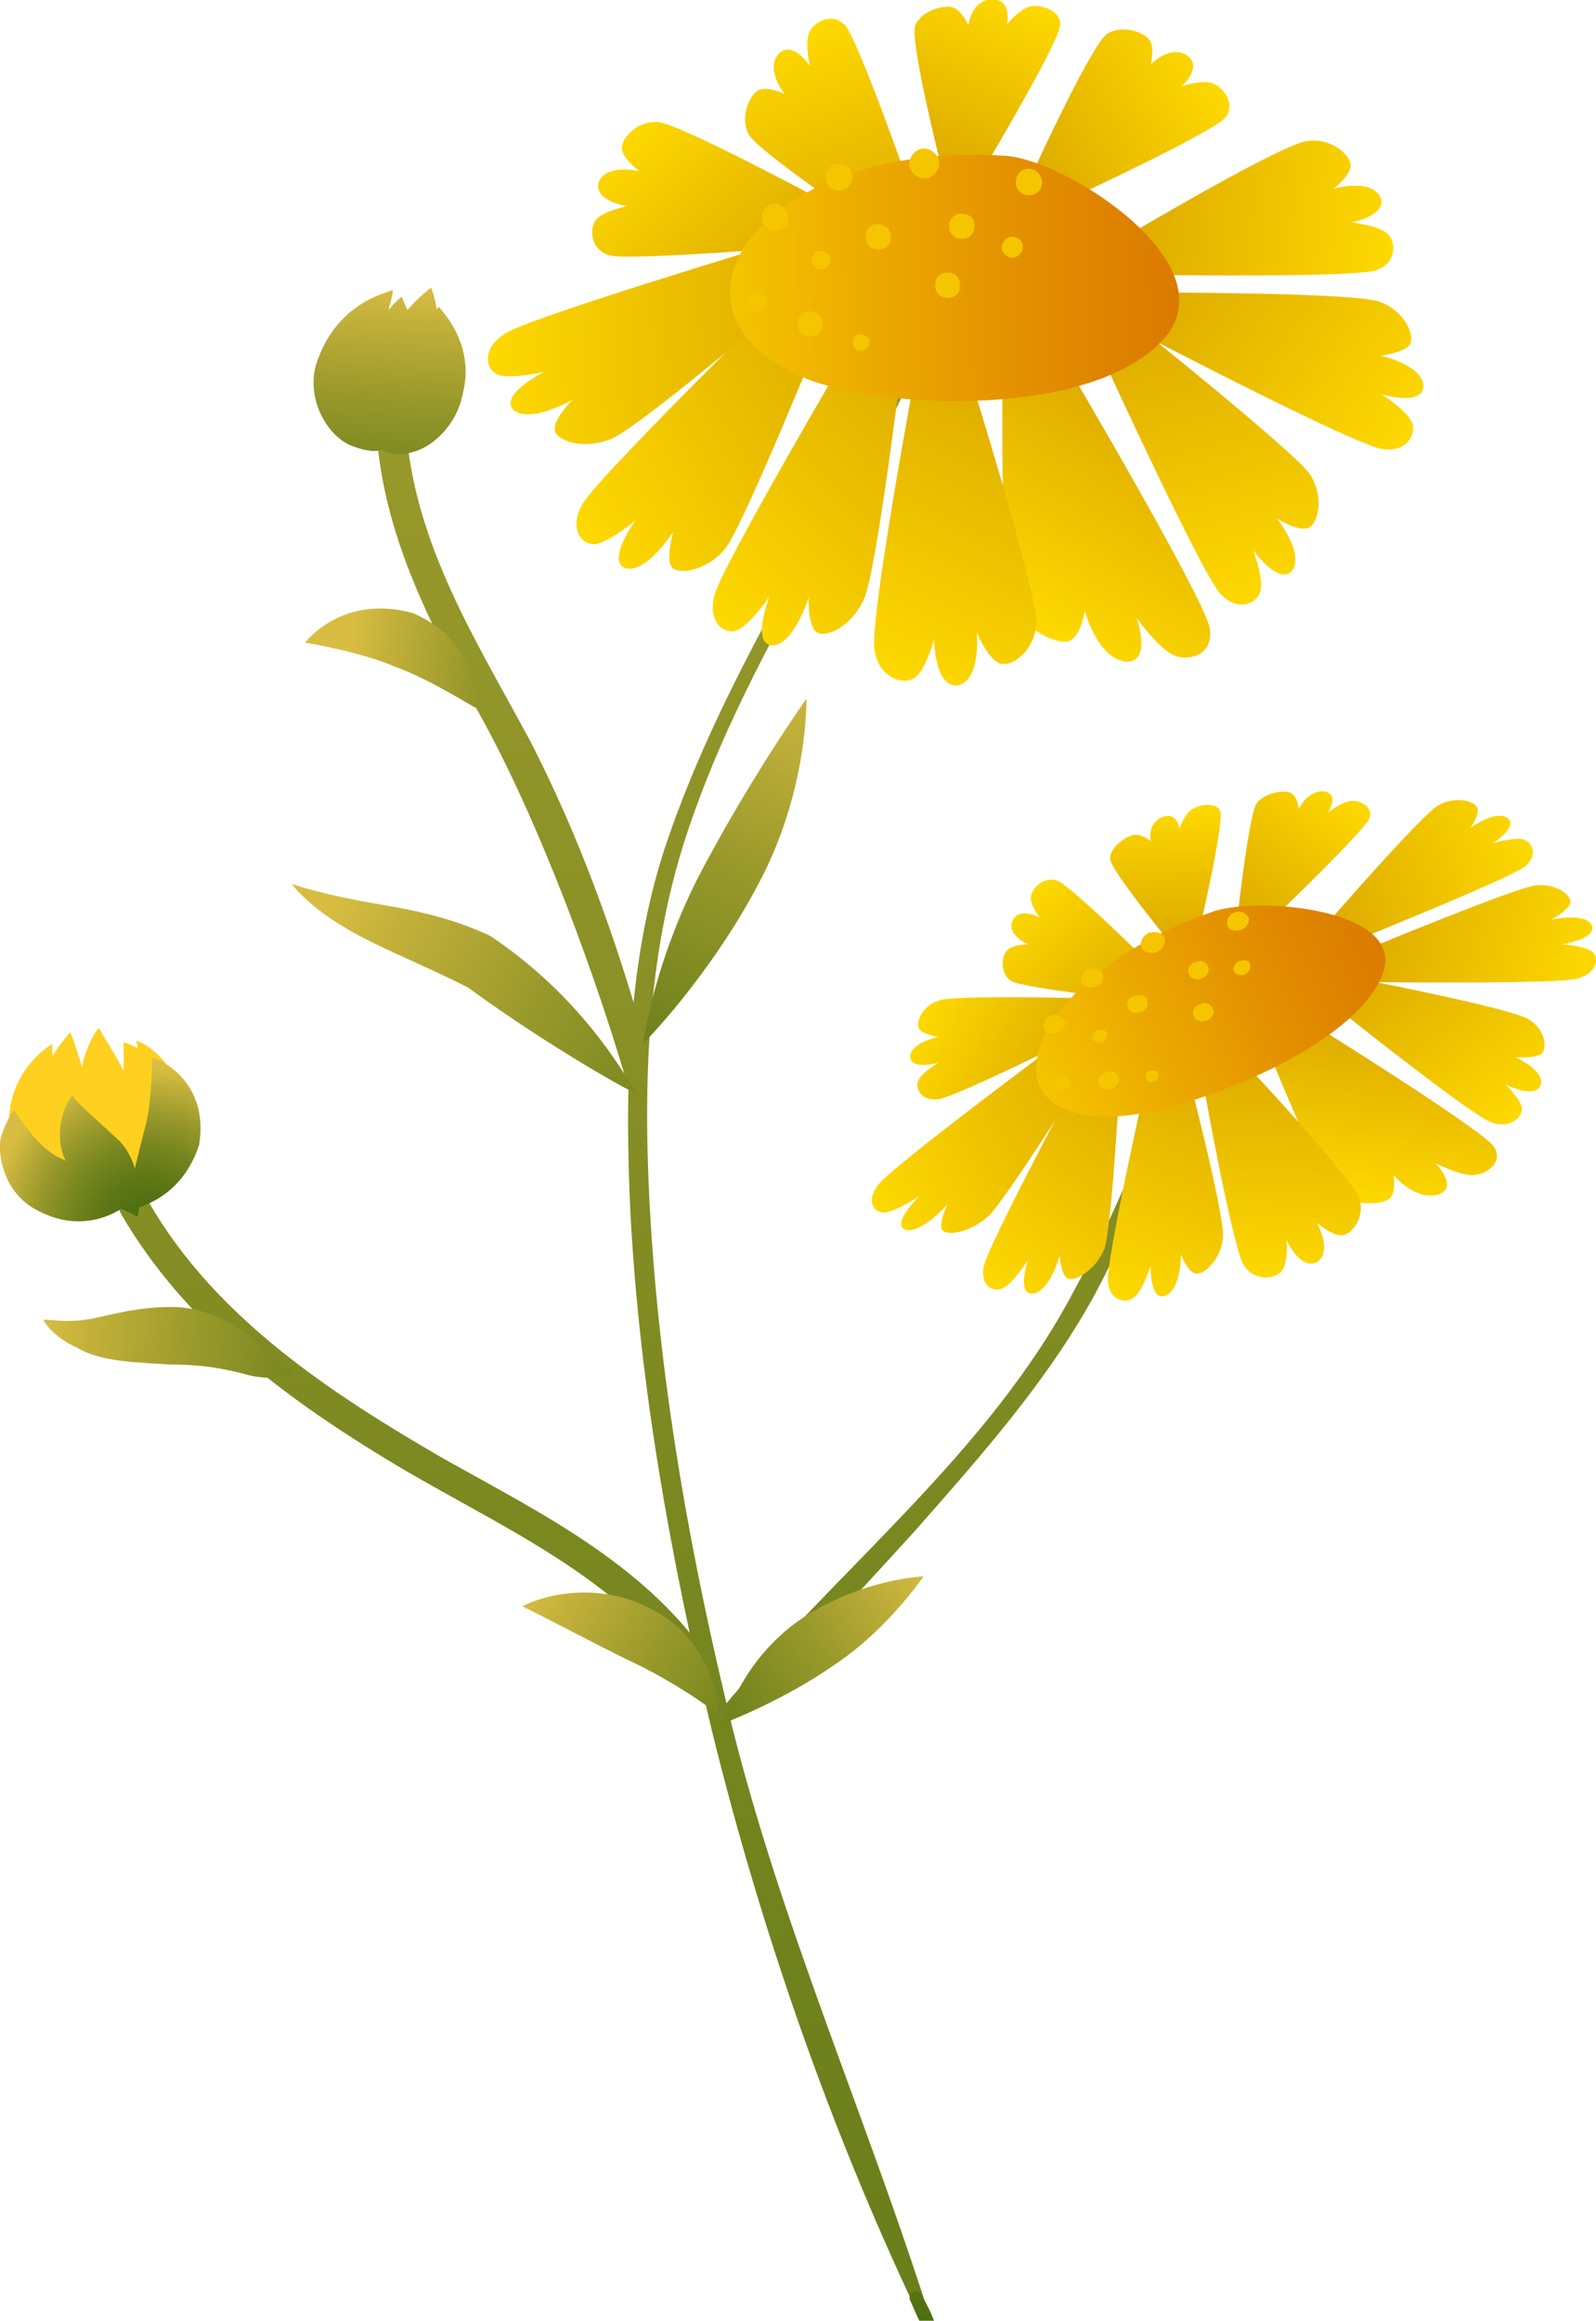 <svg id="Layer_1" xmlns="http://www.w3.org/2000/svg" width="227.6" height="330.8"><style>.st10{fill:#ffd01f}.st30{fill:#f5c600}</style><radialGradient id="SVGID_1_" cx="1005.954" cy="-951.733" r="952.29" gradientTransform="scale(1 -1) rotate(-6.436 2526.448 7083.437)" gradientUnits="userSpaceOnUse"><stop offset="0" stop-color="#4b6d0f"/><stop offset=".144" stop-color="#507011"/><stop offset=".318" stop-color="#5f7816"/><stop offset=".507" stop-color="#77861f"/><stop offset=".706" stop-color="#99992b"/><stop offset=".912" stop-color="#c4b13b"/><stop offset="1" stop-color="#d9bd42"/></radialGradient><path d="M92 148.5c-4.2-14.8-9.3-29.1-16.4-42.9-7.7-14.3-16.4-27.8-17.7-44.5-.3-2.6-4.5-2.1-4.2.8 1.1 14.3 7.4 26.7 14.3 39.2 8.7 15.4 17.2 38.4 22 55.3 1.2 4 2.8-5.3 2-7.9z" fill="url(#SVGID_1_)"/><linearGradient id="SVGID_2_" gradientUnits="userSpaceOnUse" x1="927.23" y1="-325.278" x2="869.919" y2="-324.75" gradientTransform="scale(1 -1) rotate(-6.436 2526.448 7083.437)"><stop offset="0" stop-color="#4b6d0f"/><stop offset=".144" stop-color="#507011"/><stop offset=".318" stop-color="#5f7816"/><stop offset=".507" stop-color="#77861f"/><stop offset=".706" stop-color="#99992b"/><stop offset=".912" stop-color="#c4b13b"/><stop offset="1" stop-color="#d9bd42"/></linearGradient><path d="M43.5 91.6c-.3.5 4.8-7.1 15.4-4.2 10.3 4.5 8.7 14 9 13.5-.3 0-6.4-4-11.4-5.8-5-2.2-13-3.5-13-3.5z" fill="url(#SVGID_2_)"/><radialGradient id="SVGID_3_" cx="145.162" cy="30.078" r="0" gradientTransform="matrix(1 0 0 -1 0 331.013)" gradientUnits="userSpaceOnUse"><stop offset="0" stop-color="#4b6d0f"/><stop offset=".144" stop-color="#507011"/><stop offset=".318" stop-color="#5f7816"/><stop offset=".507" stop-color="#77861f"/><stop offset=".706" stop-color="#99992b"/><stop offset=".912" stop-color="#c4b13b"/><stop offset="1" stop-color="#d9bd42"/></radialGradient><path d="M145.2 300.9z" fill="url(#SVGID_3_)"/><radialGradient id="SVGID_4_" cx="1006.5" cy="-904.448" r="885.68" gradientTransform="scale(1 -1) rotate(-6.436 2526.448 7083.437)" gradientUnits="userSpaceOnUse"><stop offset="0" stop-color="#4b6d0f"/><stop offset=".144" stop-color="#507011"/><stop offset=".318" stop-color="#5f7816"/><stop offset=".507" stop-color="#77861f"/><stop offset=".706" stop-color="#99992b"/><stop offset=".912" stop-color="#c4b13b"/><stop offset="1" stop-color="#d9bd42"/></radialGradient><path d="M132.5 45.8c-12.2 25.1-29.1 49-37.8 75.4-5.3 16.4-5.6 34.7-4.8 51.6 1.3 24.9 5.8 49.5 11.6 73.8 6.9 28.1 16.7 56.4 29.1 82.6.5 1.1 1.6 0 1.3-1.1-9-27.8-20.4-53.7-27.5-82-5.8-23.6-10.1-47.6-11.6-71.7-1.1-17.7-.8-36.3 4.5-53.5 8.2-26.5 25.4-49.2 36-74.6.7-.8-.6-1-.8-.5z" fill="url(#SVGID_4_)"/><radialGradient id="SVGID_5_" cx="131.232" cy="-1.069" r="22.665" gradientTransform="matrix(1 0 0 -1 0 331.013)" gradientUnits="userSpaceOnUse"><stop offset="0" stop-color="#4b6d0f"/><stop offset=".144" stop-color="#507011"/><stop offset=".318" stop-color="#5f7816"/><stop offset=".507" stop-color="#77861f"/><stop offset=".706" stop-color="#99992b"/><stop offset=".912" stop-color="#c4b13b"/><stop offset="1" stop-color="#d9bd42"/></radialGradient><path d="M131.4 327.1c-.5-1.1-2.1-.3-1.6.8s.8 1.9 1.3 2.9h2.1c-.5-1.3-1-2.3-1.8-3.7z" fill="url(#SVGID_5_)"/><radialGradient id="SVGID_6_" cx="1004.84" cy="-906.283" r="888.126" gradientTransform="scale(1 -1) rotate(-6.436 2526.448 7083.437)" gradientUnits="userSpaceOnUse"><stop offset="0" stop-color="#4b6d0f"/><stop offset=".144" stop-color="#507011"/><stop offset=".318" stop-color="#5f7816"/><stop offset=".507" stop-color="#77861f"/><stop offset=".706" stop-color="#99992b"/><stop offset=".912" stop-color="#c4b13b"/><stop offset="1" stop-color="#d9bd42"/></radialGradient><path d="M182 133.9c-1.9 4-5 6.6-7.9 10.1-2.9 3.4-5 7.4-7.1 11.1-5 9.5-8.7 19.6-13.8 28.8-12.2 23.3-34.1 40-50.6 60.1-.5.5.3 1.3.8.8 10.1-7.7 18.5-17.2 27-26.5 8.2-9.3 16.9-19.1 23.3-29.6 5.3-8.5 8.7-18 13-27.3 2.4-5 5-10.1 8.2-14.6 1.3-1.9 3.2-3.4 4.5-5 1.6-2.1 2.1-5.3 3.2-7.7.1-.4-.4-.7-.6-.2z" fill="url(#SVGID_6_)"/><linearGradient id="SVGID_7_" gradientUnits="userSpaceOnUse" x1="917.056" y1="-488.369" x2="966.502" y2="-445.601" gradientTransform="scale(1 -1) rotate(-6.436 2526.448 7083.437)"><stop offset="0" stop-color="#4b6d0f"/><stop offset=".144" stop-color="#507011"/><stop offset=".318" stop-color="#5f7816"/><stop offset=".507" stop-color="#77861f"/><stop offset=".706" stop-color="#99992b"/><stop offset=".912" stop-color="#c4b13b"/><stop offset="1" stop-color="#d9bd42"/></linearGradient><path d="M103.3 245.6c0 .3 2.1-8.7 10.9-14.8 8.7-5.8 17.5-6.1 17.5-6.1s-5 7.4-12.4 12.4c-7.5 5.3-16 8.5-16 8.5z" fill="url(#SVGID_7_)"/><linearGradient id="SVGID_8_" gradientUnits="userSpaceOnUse" x1="903.402" y1="-423.141" x2="938.2" y2="-318.747" gradientTransform="scale(1 -1) rotate(-6.436 2526.448 7083.437)"><stop offset="0" stop-color="#4b6d0f"/><stop offset=".144" stop-color="#507011"/><stop offset=".318" stop-color="#5f7816"/><stop offset=".507" stop-color="#77861f"/><stop offset=".706" stop-color="#99992b"/><stop offset=".912" stop-color="#c4b13b"/><stop offset="1" stop-color="#d9bd42"/></linearGradient><path d="M91.7 148.8s1.6-12.4 9-25.9c7.1-13.2 14.3-23.3 14.3-23.3s.3 13.2-6.9 26.5c-6.9 13.1-16.4 22.7-16.4 22.7z" fill="url(#SVGID_8_)"/><linearGradient id="SVGID_9_" gradientUnits="userSpaceOnUse" x1="974.483" y1="-401.89" x2="871.684" y2="-359.013" gradientTransform="scale(1 -1) rotate(-6.436 2526.448 7083.437)"><stop offset="0" stop-color="#4b6d0f"/><stop offset=".144" stop-color="#507011"/><stop offset=".318" stop-color="#5f7816"/><stop offset=".507" stop-color="#77861f"/><stop offset=".706" stop-color="#99992b"/><stop offset=".912" stop-color="#c4b13b"/><stop offset="1" stop-color="#d9bd42"/></linearGradient><path d="M90.9 155.9c.3.5-12.2-6.4-24.1-15.1-6.6-3.4-13.8-6.1-18.3-9-4.8-2.9-6.9-5.8-6.9-5.8s3.2 1.1 8.2 2.1c5 1.1 12.2 1.6 20.1 5.3 14.7 9.8 20.5 22.5 21 22.5z" fill="url(#SVGID_9_)"/><radialGradient id="SVGID_10_" cx="1004.847" cy="-906.223" r="888.024" gradientTransform="scale(1 -1) rotate(-6.436 2526.448 7083.437)" gradientUnits="userSpaceOnUse"><stop offset="0" stop-color="#4b6d0f"/><stop offset=".144" stop-color="#507011"/><stop offset=".318" stop-color="#5f7816"/><stop offset=".507" stop-color="#77861f"/><stop offset=".706" stop-color="#99992b"/><stop offset=".912" stop-color="#c4b13b"/><stop offset="1" stop-color="#d9bd42"/></radialGradient><path d="M102 237.7C92.8 223.4 77.7 216 63.4 208c-16.1-9.3-32.6-20.1-42.1-36.5-1.3-2.4-5.3-.5-4 1.6 9 15.4 23 25.9 37.8 34.9 15.6 9.5 33.3 16.4 43.7 32.3 1.4 2.1 4.8-.5 3.2-2.6z" fill="url(#SVGID_10_)"/><path class="st10" d="M19.4 170.7s-2.1-6.1-1.3-11.6c1.1-5.3 1.9-10.3 1.3-10.6-.3-.8 7.7 3.2 6.6 11.4-.5 6.8-6.6 10.8-6.6 10.8zM14.2 172.8s-1.6.5-4.8-.3c-2.9-1.1-6.6-4.2-7.7-9-2.4-10.1 6.1-15.1 5.8-14.6-.3.5.5 6.6 2.1 12.2.6 6.2 3.8 11.7 4.6 11.7z"/><path class="st10" d="M18.1 171.5c0-.5-3.2-4.8-5.8-11.1-2.9-7.1 1.6-14.3 1.9-13.8 0 .5 3.4 5 5.8 11.1 2.9 6.9-1.6 14.3-1.9 13.8z"/><path class="st10" d="M18.1 171.5c.3-.5-7.4.3-12.2-9.3-2.1-10.3 4.5-14.8 4-15.1.3-.3 2.6 7.4 3.7 12.2 1.6 4.5 5.1 12.5 4.5 12.2z"/><path class="st10" d="M17.3 170.5c-.3.3-1.6-6.4-.5-11.6 1.1-4 .8-10.1.8-10.3-.5-.3 7.9 1.9 7.1 11.1-1.3 7.6-7.4 10.5-7.4 10.8z"/><radialGradient id="SVGID_11_" cx="850.43" cy="-409.982" r="22.582" gradientTransform="scale(1 -1) rotate(-6.436 2526.448 7083.437)" gradientUnits="userSpaceOnUse"><stop offset="0" stop-color="#4b6d0f"/><stop offset=".144" stop-color="#507011"/><stop offset=".318" stop-color="#5f7816"/><stop offset=".507" stop-color="#77861f"/><stop offset=".706" stop-color="#99992b"/><stop offset=".912" stop-color="#c4b13b"/><stop offset="1" stop-color="#d9bd42"/></radialGradient><path d="M18.1 172.8c-.5 0 1.3-6.9 2.4-11.4 1.3-4 1.1-10.6 1.3-10.6-.5-.3 8.2 2.4 6.6 12.4-2.9 8.8-10.5 9.1-10.3 9.6z" fill="url(#SVGID_11_)"/><radialGradient id="SVGID_12_" cx="850.422" cy="-409.966" r="22.535" gradientTransform="scale(1 -1) rotate(-6.436 2526.448 7083.437)" gradientUnits="userSpaceOnUse"><stop offset="0" stop-color="#4b6d0f"/><stop offset=".144" stop-color="#507011"/><stop offset=".318" stop-color="#5f7816"/><stop offset=".507" stop-color="#77861f"/><stop offset=".706" stop-color="#99992b"/><stop offset=".912" stop-color="#c4b13b"/><stop offset="1" stop-color="#d9bd42"/></radialGradient><path d="M18.9 171c.5-.3-5.6 6.1-14 1.3-4.2-2.4-5.3-7.4-4.8-10.1.8-2.6 1.9-4 1.9-4 .3.3 3.4 5.8 7.1 7.1 3.5 2.8 9.6 5.9 9.8 5.7z" fill="url(#SVGID_12_)"/><radialGradient id="SVGID_13_" cx="850.425" cy="-409.969" r="22.533" gradientTransform="scale(1 -1) rotate(-6.436 2526.448 7083.437)" gradientUnits="userSpaceOnUse"><stop offset="0" stop-color="#4b6d0f"/><stop offset=".144" stop-color="#507011"/><stop offset=".318" stop-color="#5f7816"/><stop offset=".507" stop-color="#77861f"/><stop offset=".706" stop-color="#99992b"/><stop offset=".912" stop-color="#c4b13b"/><stop offset="1" stop-color="#d9bd42"/></radialGradient><path d="M19.4 173.4c-.3-.5-4.5-1.6-8.5-5.6-5-5.6-.5-12.4-.5-11.6 0 .5 3.7 3.7 6.6 6.4 3.8 3.9 3 11.3 2.4 10.8z" fill="url(#SVGID_13_)"/><linearGradient id="SVGID_14_" gradientUnits="userSpaceOnUse" x1="912.531" y1="-425.911" x2="837.082" y2="-424.974" gradientTransform="scale(1 -1) rotate(-6.436 2526.448 7083.437)"><stop offset="0" stop-color="#4b6d0f"/><stop offset=".144" stop-color="#507011"/><stop offset=".318" stop-color="#5f7816"/><stop offset=".507" stop-color="#77861f"/><stop offset=".706" stop-color="#99992b"/><stop offset=".912" stop-color="#c4b13b"/><stop offset="1" stop-color="#d9bd42"/></linearGradient><path d="M6.2 188.2c0-.3 2.1.3 5.3 0s6.9-1.9 13-1.9 11.4 4 13.2 6.1c2.4 2.1 4.2 3.4 4.2 3.4s-2.1 1.1-6.1.3c-4-1.1-7.1-1.6-11.6-1.6-4.2-.3-9.8-.3-13.2-2.4-3.5-1.5-4.8-3.9-4.8-3.9z" fill="url(#SVGID_14_)"/><linearGradient id="SVGID_15_" gradientUnits="userSpaceOnUse" x1="872.911" y1="-326.869" x2="870.802" y2="-272.556" gradientTransform="scale(1 -1) rotate(-6.436 2526.448 7083.437)"><stop offset="0" stop-color="#4b6d0f"/><stop offset=".144" stop-color="#507011"/><stop offset=".318" stop-color="#5f7816"/><stop offset=".507" stop-color="#77861f"/><stop offset=".706" stop-color="#99992b"/><stop offset=".912" stop-color="#c4b13b"/><stop offset="1" stop-color="#d9bd42"/></linearGradient><path d="M62.6 43.7s-.3.3-.3.5c-.3-1.9-.8-3.2-.8-3.2s-1.6 1.1-3.4 3.2c-.5-1.1-.8-1.9-.8-1.9s-.8.5-1.9 1.9c.5-1.9.8-2.9.5-2.9.5.3-7.9 1.1-10.9 10.9-1.3 5.3 2.1 10.3 5.3 11.4 2.1.8 3.4.8 4.2.5.3.3 1.9 1.1 4.5.3 2.9-.8 6.1-4 6.9-7.9 2.2-7.8-3.6-12.8-3.3-12.8z" fill="url(#SVGID_15_)"/><linearGradient id="SVGID_16_" gradientUnits="userSpaceOnUse" x1="972.268" y1="-481.918" x2="910.879" y2="-453.098" gradientTransform="scale(1 -1) rotate(-6.436 2526.448 7083.437)"><stop offset="0" stop-color="#4b6d0f"/><stop offset=".144" stop-color="#507011"/><stop offset=".318" stop-color="#5f7816"/><stop offset=".507" stop-color="#77861f"/><stop offset=".706" stop-color="#99992b"/><stop offset=".912" stop-color="#c4b13b"/><stop offset="1" stop-color="#d9bd42"/></linearGradient><path d="M102.3 244.3c-.3-.3-5.8-4.5-13.2-7.9-7.4-3.7-14.3-7.4-14.6-7.4-.3 0 8.2-4.5 17.7 0 10.1 4.7 10.6 15.8 10.1 15.3z" fill="url(#SVGID_16_)"/><linearGradient id="SVGID_17_" gradientUnits="userSpaceOnUse" x1="197.808" y1="41.322" x2="197.808" y2="14.93" gradientTransform="matrix(.764 .309 -.135 .999 -7.433 -77.895)"><stop offset="0" stop-color="#deac00"/><stop offset="1" stop-color="#fed900"/></linearGradient><path d="M134 22.8l3.5 1.2v-.1l3.6-1.2s10.1-17 10.1-19.2c0-2.2-3.1-3-4.6-2.5-1.5.6-3 2.5-3 2.5s.8-3.6-2.1-3.6c-3 .1-3.4 3.7-3.4 3.7s-.8-1.9-2.1-2.5c-1.3-.5-4.7.4-5.5 2.6-.7 2.4 3.5 19.1 3.5 19.1z" fill="url(#SVGID_17_)"/><linearGradient id="SVGID_18_" gradientUnits="userSpaceOnUse" x1="17.41" y1="46.57" x2="17.41" y2="20.178" gradientTransform="matrix(.411 .721 -.791 .811 179.434 -22.605)"><stop offset="0" stop-color="#deac00"/><stop offset="1" stop-color="#fed900"/></linearGradient><path d="M147.6 23.9l2 3.1.1-.1 3.8 1s19.8-9.2 21.3-11.2-.5-4.5-2.1-4.9c-1.6-.4-4.2.5-4.2.5s3.1-2.7.8-4.4c-2.5-1.6-5.2 1.3-5.2 1.3s.6-2.2-.1-3.4c-.7-1.2-4.1-2.4-6.2-.9-2.2 1.6-10.2 19-10.2 19z" fill="url(#SVGID_18_)"/><linearGradient id="SVGID_19_" gradientUnits="userSpaceOnUse" x1="-98.838" y1="153.938" x2="-98.838" y2="127.546" gradientTransform="matrix(-.08 .849 -1.433 .391 374.286 60.996)"><stop offset="0" stop-color="#deac00"/><stop offset="1" stop-color="#fed900"/></linearGradient><path d="M162.1 32.8l-.1 3.8h.1l3.3 2.6s27.8.4 30.9-.7c3.1-1.1 2.8-4.4 1.3-5.4-1.5-1-4.8-1.4-4.8-1.4s5.3-1.1 4-3.7c-1.5-2.6-6.6-1.1-6.6-1.1s2.3-1.8 2.4-3.2c.2-1.4-2.6-4.1-6.1-3.6-3.3.2-24.4 12.7-24.4 12.7z" fill="url(#SVGID_19_)"/><linearGradient id="SVGID_20_" gradientUnits="userSpaceOnUse" x1="-206.728" y1="234.583" x2="-206.728" y2="208.191" gradientTransform="matrix(-.519 .697 -1.66 -.392 444.452 281.583)"><stop offset="0" stop-color="#deac00"/><stop offset="1" stop-color="#fed900"/></linearGradient><path d="M165.2 41.7l-2.1 3.2h.2l2 4s28.1 14.6 31.8 15.1c3.7.6 5.1-2.4 4.1-4.1-1-1.7-4.2-3.7-4.2-3.7s5.9 1.8 6-1.2c-.2-3-6.1-4.3-6.1-4.3s3.2-.4 4.1-1.5c.9-1.2-.6-4.9-4.3-6.2-3.6-1.3-31.5-1.3-31.5-1.3z" fill="url(#SVGID_20_)"/><linearGradient id="SVGID_21_" gradientUnits="userSpaceOnUse" x1="353.007" y1="176.646" x2="353.007" y2="150.254" gradientTransform="matrix(.784 -.294 .769 .98 -282.717 -37.54)"><stop offset="0" stop-color="#deac00"/><stop offset="1" stop-color="#fed900"/></linearGradient><path d="M125.5 33.3l3.4-1.5-.1-.1 1.4-3.7s-7.8-22.4-9.7-24.4c-1.9-2-4.7-.4-5.2 1.3-.5 1.6.2 4.5.2 4.5S113 5.6 111 7.7c-1.9 2.3.9 5.7.9 5.7s-2.2-1.1-3.6-.6c-1.3.5-2.9 3.8-1.5 6.4 1.4 2.5 18.7 14.1 18.7 14.1z" fill="url(#SVGID_21_)"/><linearGradient id="SVGID_22_" gradientUnits="userSpaceOnUse" x1="-254.6" y1="335.743" x2="-254.6" y2="309.351" gradientTransform="matrix(-.846 .217 -1.091 -1.376 308.437 565.073)"><stop offset="0" stop-color="#deac00"/><stop offset="1" stop-color="#fed900"/></linearGradient><path d="M162.2 46.5l-3.7 1.2.1.1-.8 4.4s13.6 29.6 16.2 32.4c2.6 2.8 5.5 1.4 5.8-.6.3-1.9-1.1-5.6-1.1-5.6s3.7 5.2 5.6 2.9c1.7-2.5-2.2-7.4-2.2-7.4s2.8 1.8 4.3 1.4c1.5-.3 2.6-4.3.4-7.7-2.2-3.2-24.6-21.1-24.6-21.1z" fill="url(#SVGID_22_)"/><linearGradient id="SVGID_23_" gradientUnits="userSpaceOnUse" x1="-201.258" y1="410.665" x2="-201.258" y2="384.274" gradientTransform="matrix(-1.298 -.741 -.604 -1.85 132.713 659.757)"><stop offset="0" stop-color="#deac00"/><stop offset="1" stop-color="#fed900"/></linearGradient><path d="M152.7 53l-5.8-3 .1.2-4 1.5s-.5 29.8 1.3 34c1.7 4.2 6.7 6.4 8.3 5.6 1.6-.8 2.1-4.2 2.1-4.2s1.7 6.5 5.7 7.2c4 .4 1.7-6.2 1.7-6.2s2.7 3.8 4.9 5.1c2.2 1.3 6.2.3 5.5-3.7-.7-4.1-19.8-36.5-19.8-36.5z" fill="url(#SVGID_23_)"/><linearGradient id="SVGID_24_" gradientUnits="userSpaceOnUse" x1="-142.815" y1="387.692" x2="-142.815" y2="361.3" gradientTransform="matrix(-.941 -.461 -.142 -1.919 53.737 728.847)"><stop offset="0" stop-color="#deac00"/><stop offset="1" stop-color="#fed900"/></linearGradient><path d="M138.2 53.2l-4.3-1.8v.2l-3.6 2.9s-6.3 33.9-5.6 38.1c.6 4.2 4.4 5.2 5.9 3.9 1.5-1.3 2.6-5.3 2.6-5.3s.1 6.9 3.4 6.5c3.3-.7 2.7-7.5 2.7-7.5s1.5 3.5 3.1 4.3c1.6.8 5.2-1.5 5.4-5.8.1-4.4-9.6-35.5-9.6-35.5z" fill="url(#SVGID_24_)"/><linearGradient id="SVGID_25_" gradientUnits="userSpaceOnUse" x1="-56.112" y1="404.205" x2="-56.112" y2="377.814" gradientTransform="matrix(-.631 -.632 .624 -1.881 -161.925 770.682)"><stop offset="0" stop-color="#deac00"/><stop offset="1" stop-color="#fed900"/></linearGradient><path d="M128.9 49.4l-3-2.5-.1.2-4.3 2.1S103 80.6 101.9 84.8c-1.1 4.2 1.7 5.9 3.5 4.9s4.3-4.6 4.3-4.6-2.6 6.7.4 6.9c3.1 0 5.2-6.8 5.2-6.8s-.1 3.7 1 4.8c1.1 1.1 5-.4 6.9-4.6 1.9-4.1 5.7-36 5.7-36z" fill="url(#SVGID_25_)"/><linearGradient id="SVGID_26_" gradientUnits="userSpaceOnUse" x1="27.217" y1="391.568" x2="27.217" y2="365.177" gradientTransform="matrix(-.446 -.774 1.09 -1.655 -298.707 709.415)"><stop offset="0" stop-color="#deac00"/><stop offset="1" stop-color="#fed900"/></linearGradient><path d="M118.3 44.6l-2.2-3.2-.1.2-4.7.9S85.2 68.1 83.1 71.8c-2.2 3.8.1 6.2 2.1 5.7s5.4-3.3 5.4-3.3-4.2 5.8-1.4 6.8c3 .8 6.8-5.2 6.8-5.2s-1 3.6-.3 4.9c.7 1.3 5 .9 7.8-2.6 2.8-3.7 14.8-33.5 14.8-33.5z" fill="url(#SVGID_26_)"/><linearGradient id="SVGID_27_" gradientUnits="userSpaceOnUse" x1="164.028" y1="358.787" x2="164.028" y2="332.396" gradientTransform="matrix(-.035 -.892 1.734 -.958 -500.832 525.176)"><stop offset="0" stop-color="#deac00"/><stop offset="1" stop-color="#fed900"/></linearGradient><path d="M115.9 39.9l-.5-3.9-.2.1-4.5-1.4s-35 10.5-38.6 12.8c-3.7 2.3-2.8 5.5-.8 6 2 .5 6.3-.5 6.3-.5s-6.4 3.2-4.4 5.4c2.3 2.1 8.4-1.4 8.4-1.4s-2.6 2.7-2.5 4.2c0 1.5 4 3.1 8.2 1.3 4.2-1.8 28.6-22.6 28.6-22.6z" fill="url(#SVGID_27_)"/><linearGradient id="SVGID_28_" gradientUnits="userSpaceOnUse" x1="326.146" y1="269.615" x2="326.146" y2="243.224" gradientTransform="matrix(.707 -.666 1.363 .228 -479.454 187.314)"><stop offset="0" stop-color="#deac00"/><stop offset="1" stop-color="#fed900"/></linearGradient><path d="M114.9 35.1l3-3.1h-.1l-.5-3.4s-20.4-11-23.5-11.2c-3.1-.2-5.4 2.5-5.1 4 .3 1.4 2.5 3 2.5 3s-4.7-1.1-5.8 1.5c-.9 2.7 4 3.5 4 3.5s-3 .6-4.2 1.7c-1.2 1.1-1.2 4.4 1.7 5.3 2.8.8 28-1.3 28-1.3z" fill="url(#SVGID_28_)"/><linearGradient id="SVGID_29_" gradientUnits="userSpaceOnUse" x1="105.918" y1="292.51" x2="169.936" y2="292.51" gradientTransform="scale(1 -1) rotate(.668 28639.9 -27.247)"><stop offset="0" stop-color="#f5c500"/><stop offset=".204" stop-color="#efb300"/><stop offset=".729" stop-color="#e18a00"/><stop offset="1" stop-color="#db7a00"/></linearGradient><path d="M143.2 22.2c-34.5-2.2-51.7 22-28.4 31.7 10.9 4.5 40.3 5.7 50.8-5.2 10.5-10.8-14-26.2-22.4-26.5z" fill="url(#SVGID_29_)"/><path class="st30" d="M137.4 30.5c-.9-.2-2 .4-2 1.5-.2.9.4 2 1.5 2 .9.2 2-.4 2-1.5.3-.9-.4-2-1.5-2zM144.7 33.8c-.9-.2-1.5.4-1.8 1.1-.2.9.4 1.5 1.1 1.8.9.2 1.5-.4 1.8-1.1.2-.9-.2-1.6-1.1-1.8zM117.3 35.8c-.7-.2-1.3.4-1.5 1.1-.2.7.4 1.3 1.1 1.5.7 0 1.3-.4 1.5-1.1.2-.7-.2-1.3-1.1-1.5zM135.4 38.9c-.9-.2-2 .4-2 1.5-.2.9.4 2 1.5 2 .9.2 2-.4 2-1.5.1-1.2-.6-2-1.5-2zM132.1 21.2c-1.1-.2-2.2.7-2.4 1.8s.7 2.2 1.8 2.4c1.1.2 2.2-.7 2.4-1.8.2-1.1-.7-2.2-1.8-2.4zM120 23.4c-1.1-.2-2 .4-2.2 1.5-.2 1.1.4 2 1.5 2.2s2-.4 2.2-1.5c.2-1.1-.4-2-1.5-2.2zM110.9 29.1c-1.1-.2-2 .4-2.2 1.5s.4 2 1.5 2.2c1.1.2 2-.4 2.2-1.5 0-1.1-.6-1.9-1.5-2.2zM115.8 44.4c-.9-.2-2 .4-2 1.5-.2.9.4 2 1.5 2 .9.2 2-.4 2-1.5.2-.9-.4-1.8-1.5-2zM123 47.7c-.7-.2-1.3.2-1.3.9-.2.7.2 1.3.9 1.3.7.2 1.3-.4 1.3-.9.3-.6-.2-1.1-.9-1.3zM108.2 41.7c-.7-.2-1.5.4-1.5 1.1-.2.7.4 1.5 1.1 1.5.7.2 1.5-.4 1.5-1.1.3-.6-.2-1.2-1.1-1.5zM125.5 32c-.9-.2-2 .4-2 1.5-.2.9.4 2 1.5 2 .9.2 2-.4 2-1.5.2-.9-.4-1.8-1.5-2zM147.1 24.1c-1.1-.2-2 .4-2.2 1.5-.2 1.1.4 2 1.5 2.2.9.2 2-.4 2.2-1.5.1-1.1-.6-2-1.5-2.2z"/><g><linearGradient id="SVGID_30_" gradientUnits="userSpaceOnUse" x1="336.893" y1="113.966" x2="336.893" y2="95.017" gradientTransform="matrix(.824 -.009 .26 .974 -137.122 25.16)"><stop offset="0" stop-color="#deac00"/><stop offset="1" stop-color="#fed900"/></linearGradient><path d="M166 133.3l3-.3v-.1l2.4-1.9s3.2-13.9 2.6-15.4c-.6-1.4-3.2-.9-4.2-.1s-1.6 2.6-1.6 2.6-.3-2.5-2.5-1.6c-2.2 1-1.6 3.4-1.6 3.4s-1.2-1-2.3-.9c-1.1.1-3.5 1.7-3.5 3.4.1 1.6 7.7 10.9 7.7 10.9z" fill="url(#SVGID_30_)"/><linearGradient id="SVGID_31_" gradientUnits="userSpaceOnUse" x1="203.605" y1="23.692" x2="203.605" y2="2.573" gradientTransform="matrix(.657 .508 -.418 1.052 56.644 4.391)"><stop offset="0" stop-color="#deac00"/><stop offset="1" stop-color="#fed900"/></linearGradient><path d="M176.6 129.7l2.4 1.4v-.1l3.1-.6s12.6-12.1 13.2-13.8c.6-1.7-1.6-2.7-2.9-2.4-1.3.3-3 1.6-3 1.6s1.7-2.7-.6-3c-2.3-.2-3.6 2.5-3.6 2.5s-.1-1.6-1-2.2c-.8-.6-3.8-.2-5 1.4-1.1 1.7-2.6 15.2-2.6 15.2z" fill="url(#SVGID_31_)"/><linearGradient id="SVGID_32_" gradientUnits="userSpaceOnUse" x1="67.156" y1="80.519" x2="67.156" y2="58.795" gradientTransform="matrix(.253 .815 -1.172 .911 268.66 6.691)"><stop offset="0" stop-color="#deac00"/><stop offset="1" stop-color="#fed900"/></linearGradient><path d="M190 130.8l.9 2.4.1-.1 3.2.6s21.3-8.6 23.3-10.2c2-1.7.9-3.7-.5-3.9-1.4-.2-4.1.6-4.1.6s3.7-2.4 2.1-3.6c-1.8-1.2-5.3 1.4-5.3 1.4s1.3-1.8 1-2.8c-.3-1-3.1-1.8-5.6-.4-2.4 1.4-15.1 16-15.1 16z" fill="url(#SVGID_32_)"/><linearGradient id="SVGID_33_" gradientUnits="userSpaceOnUse" x1="-102.146" y1="145.935" x2="-102.146" y2="125.266" gradientTransform="matrix(-.212 .843 -1.683 .276 418.21 183.374)"><stop offset="0" stop-color="#deac00"/><stop offset="1" stop-color="#fed900"/></linearGradient><path d="M194.7 135.4l-.7 2.7h.1l2.6 1.9s25.2.3 28.2-.5 3.2-3.1 2.1-3.9c-1.2-.8-4.2-1-4.2-1s5-.8 4.2-2.7c-.9-1.9-5.8-.8-5.8-.8s2.4-1.3 2.7-2.3c.4-1-1.7-2.9-4.9-2.6-3.1.4-24.3 9.2-24.3 9.2z" fill="url(#SVGID_33_)"/><linearGradient id="SVGID_34_" gradientUnits="userSpaceOnUse" x1="359.857" y1="294.302" x2="359.857" y2="275.82" gradientTransform="matrix(.61 -.573 1.086 .61 -375.758 168.207)"><stop offset="0" stop-color="#deac00"/><stop offset="1" stop-color="#fed900"/></linearGradient><path d="M162.3 142.7l2.2-2h-.1l.1-2.8s-11.8-11.7-13.8-12.4c-2-.6-3.7 1.3-3.7 2.5s1.3 2.8 1.3 2.8-2.9-1.6-3.9.4c-.9 2.1 2.2 3.4 2.2 3.4s-2 0-2.9.8c-.9.7-1.2 3.4.6 4.5 1.8.9 18 2.8 18 2.8z" fill="url(#SVGID_34_)"/><linearGradient id="SVGID_35_" gradientUnits="userSpaceOnUse" x1="-264.687" y1="256.173" x2="-264.687" y2="237.706" gradientTransform="matrix(-.698 .526 -1.536 -.852 401.584 497.365)"><stop offset="0" stop-color="#deac00"/><stop offset="1" stop-color="#fed900"/></linearGradient><path d="M193.7 139.5l-2.5 1.9.1.1.5 3.1s18.2 14.5 20.9 15.4c2.7 1 4.6-.9 4.3-2.2-.3-1.3-2.3-3.2-2.3-3.2s4.2 2.1 5 .1c.7-2.1-3.6-4-3.6-4s2.6.2 3.6-.4c1-.7.8-3.5-1.7-5-2.5-1.6-24.3-5.8-24.3-5.8z" fill="url(#SVGID_35_)"/><linearGradient id="SVGID_36_" gradientUnits="userSpaceOnUse" x1="-259.362" y1="375.582" x2="-259.362" y2="357.213" gradientTransform="matrix(-1.483 -.185 -1.269 -1.476 275.74 652.309)"><stop offset="0" stop-color="#deac00"/><stop offset="1" stop-color="#fed900"/></linearGradient><path d="M188.2 146.6l-5.2-.1.1.1-2.6 2.2s7.5 19 9.9 21.1c2.4 2.1 6.8 1.9 7.8.9 1-1 .5-3.3.5-3.3s3 3.6 6.3 2.8c3.2-1-.3-4.5-.3-4.5s3.1 1.6 5.1 1.7c2 .1 4.8-1.8 3.2-4.1-1.7-2.4-24.8-16.8-24.8-16.8z" fill="url(#SVGID_36_)"/><linearGradient id="SVGID_37_" gradientUnits="userSpaceOnUse" x1="-241.419" y1="355.759" x2="-241.419" y2="337.228" gradientTransform="matrix(-1.046 -.064 -.868 -1.717 229.381 746.443)"><stop offset="0" stop-color="#deac00"/><stop offset="1" stop-color="#fed900"/></linearGradient><path d="M177.2 151.2l-3.7.2.1.1-2 3s4.2 23.5 5.8 25.9 4.7 1.9 5.5.6c.8-1.3.6-4.2.6-4.2s1.9 4.3 4.3 3.1c2.3-1.5 0-5.6 0-5.6s2.1 1.8 3.5 1.8 3.5-2.6 2.5-5.4c-1-2.8-16.6-19.5-16.6-19.5z" fill="url(#SVGID_37_)"/><linearGradient id="SVGID_38_" gradientUnits="userSpaceOnUse" x1="-213.695" y1="400.408" x2="-213.695" y2="380.833" gradientTransform="matrix(-.826 -.341 -.147 -1.976 46.357 867.944)"><stop offset="0" stop-color="#deac00"/><stop offset="1" stop-color="#fed900"/></linearGradient><path d="M169.1 151.8l-2.9-.7v.1l-2.7 2.7s-5.8 25.8-5.5 28.8c.3 3 2.9 3.2 4 2 1.1-1.2 2.1-4.3 2.1-4.3s-.2 5.1 2.1 4.3c2.3-1 2.2-5.9 2.2-5.9s.9 2.4 2 2.7c1.1.4 3.7-1.8 4-5.1.3-3.2-5.3-24.6-5.3-24.6z" fill="url(#SVGID_38_)"/><linearGradient id="SVGID_39_" gradientUnits="userSpaceOnUse" x1="-150.126" y1="409.632" x2="-150.126" y2="389.103" gradientTransform="matrix(-.709 -.543 .37 -1.946 -103.466 863.948)"><stop offset="0" stop-color="#deac00"/><stop offset="1" stop-color="#fed900"/></linearGradient><path d="M159.8 152.1l-2.5-1.3v.1L154 153s-13.1 24.5-13.7 27.5c-.6 3.1 1.7 3.9 3.1 2.9 1.4-1 3.2-3.8 3.2-3.8s-1.7 5 .7 4.8c2.5-.4 3.8-5.4 3.8-5.4s.2 2.6 1.1 3.2c.9.6 4-1 5.3-4.2 1.1-3.2 2.3-25.9 2.3-25.9z" fill="url(#SVGID_39_)"/><linearGradient id="SVGID_40_" gradientUnits="userSpaceOnUse" x1="-16.23" y1="412.818" x2="-16.23" y2="391.103" gradientTransform="matrix(-.375 -.811 1.233 -1.551 -360.873 771.533)"><stop offset="0" stop-color="#deac00"/><stop offset="1" stop-color="#fed900"/></linearGradient><path d="M156.7 149.9l-1.4-2.3-.1.1-3.8.6s-23.8 17.7-26 20.4c-2.2 2.6-.6 4.4 1 4.1 1.7-.3 4.7-2.3 4.7-2.3s-4.1 4-2 4.8c2.3.6 6-3.6 6-3.6s-1.2 2.5-.8 3.5c.4 1 3.8.7 6.6-1.8 2.7-2.5 15.8-23.5 15.8-23.5z" fill="url(#SVGID_40_)"/><linearGradient id="SVGID_41_" gradientUnits="userSpaceOnUse" x1="202.566" y1="406.094" x2="202.566" y2="385.681" gradientTransform="matrix(.397 -.886 1.346 -.314 -470.976 451.4)"><stop offset="0" stop-color="#deac00"/><stop offset="1" stop-color="#fed900"/></linearGradient><path d="M154.7 147.2l1.4-2.9h-.1l-1.2-2s-18.4-.5-20.9.3-3.4 3.3-2.8 4.1c.6.8 2.7 1.1 2.7 1.1s-3.9.8-4 2.8c0 2 4 .9 4 .9s-2.2 1.3-2.8 2.4c-.6 1.1.3 3.1 2.7 2.8 2.4-.2 21-9.5 21-9.5z" fill="url(#SVGID_41_)"/><linearGradient id="SVGID_42_" gradientUnits="userSpaceOnUse" x1="206.715" y1="181.013" x2="259.475" y2="181.013" gradientTransform="scale(1 -1) rotate(23.266 990.33 -129.365)"><stop offset="0" stop-color="#f5c500"/><stop offset=".204" stop-color="#efb300"/><stop offset=".729" stop-color="#e18a00"/><stop offset="1" stop-color="#db7a00"/></linearGradient><path d="M172.8 130c-26.8 9.5-33.5 30.3-13.2 29.1 9.5-.6 32.2-9.1 37.2-19.4 5.2-10.1-17.5-12.1-24-9.7z" fill="url(#SVGID_42_)"/><path class="st30" d="M170.6 137.1c-.7.1-1.4.9-1.1 1.6.1.6.9 1.1 1.7.8.7-.1 1.4-.9 1.1-1.6-.1-.7-.9-1.1-1.7-.8zM177 136.9c-.7.1-1.1.8-1.1 1.3.1.6.7.8 1.3.8.7-.1 1.1-.8 1.1-1.3 0-.7-.5-.9-1.3-.8zM156.7 146.8c-.6.1-.9.7-.9 1.2s.7.7 1.2.6c.5-.2.9-.7.9-1.2 0-.4-.5-.7-1.2-.6zM171.3 143.1c-.7.1-1.4.9-1.1 1.6.1.6.9 1.1 1.7.8.7-.1 1.4-.9 1.1-1.6-.3-.8-1-1.1-1.7-.8zM164.1 132.9c-.9.2-1.5 1.1-1.4 1.9.1.8 1.1 1.2 2 1 .9-.2 1.5-1.1 1.4-1.9-.1-.8-1.1-1.2-2-1zM155.5 138.1c-.9.2-1.4.9-1.3 1.7.1.8.9 1.1 1.8.9.9-.2 1.4-.9 1.3-1.7-.2-.7-.9-1.1-1.8-.9zM150.1 144.7c-.9.2-1.4.9-1.3 1.7.1.8.9 1.1 1.8.9.9-.2 1.4-.9 1.3-1.7-.4-.7-1.1-1.1-1.8-.9zM157.8 152.8c-.7.1-1.4.9-1.1 1.6.1.6.9 1.1 1.7.8.7-.1 1.4-.9 1.1-1.6-.1-.7-.8-1-1.7-.8zM164.2 152.6c-.6.1-1 .6-.8 1 0 .5.5.8 1 .6.6-.1.9-.7.8-1 0-.5-.4-.7-1-.6zM151.4 153.5c-.6.1-1.1.8-.9 1.2 0 .5.7.8 1.2.6.6-.1 1.1-.8.9-1.2 0-.5-.5-.7-1.2-.6zM161.9 141.9c-.7.1-1.4.9-1.1 1.6.1.6.9 1.1 1.7.8.7-.1 1.4-.9 1.1-1.6 0-.7-.8-1-1.7-.8zM176.3 130c-.9.2-1.4.9-1.3 1.7s.9 1.1 1.8.9c.7-.1 1.4-.9 1.3-1.7-.3-.7-1.1-1.1-1.8-.9z"/></g></svg>